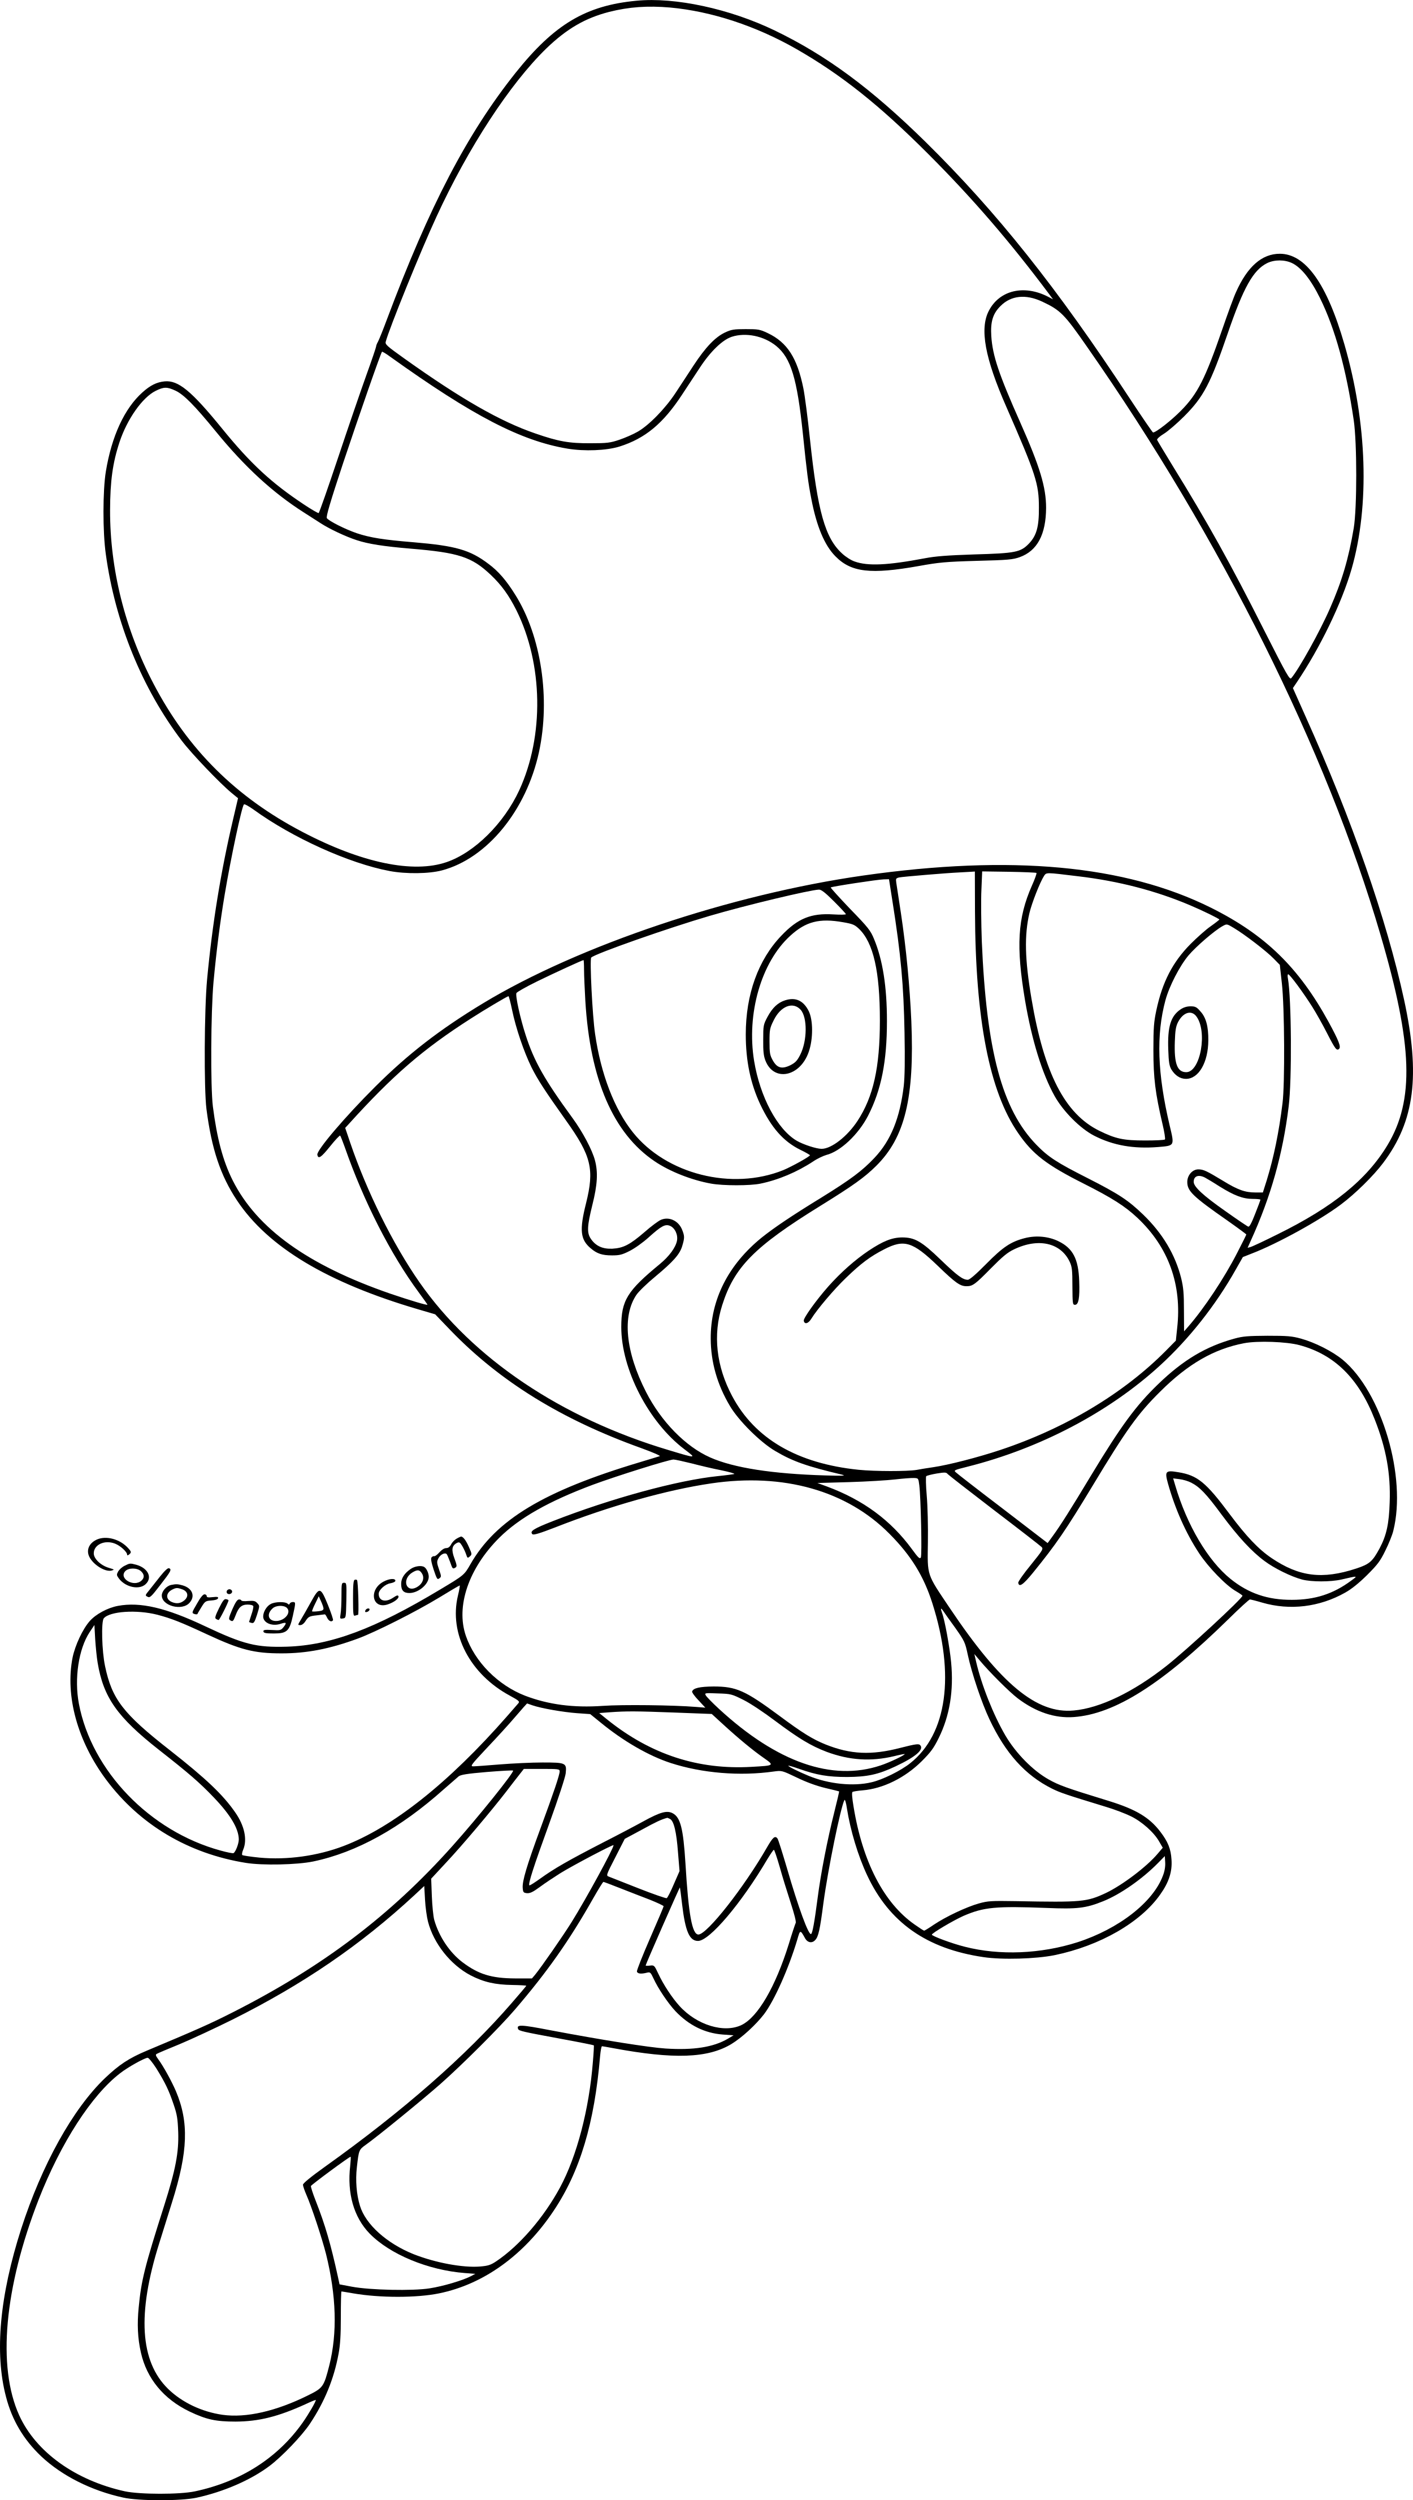 <?xml version="1.0" encoding="UTF-8"?>
<svg xmlns="http://www.w3.org/2000/svg" version="1.0" viewBox="0 0 1100.931 1947.483" preserveAspectRatio="xMidYMid meet">
  <g transform="translate(-88.943,1967.86) scale(0.1,-0.1)" fill="#000000" stroke="none">
    <path d="M5850 19673 c-396 -37 -641 -183 -943 -561 -377 -473 -672 -1039 -1002 -1919 -30 -81 -62 -160 -70 -175 -8 -14 -15 -31 -15 -38 0 -6 -34 -107 -76 -223 -42 -117 -141 -405 -220 -642 -79 -236 -147 -431 -152 -433 -5 -1 -56 28 -113 66 -255 169 -417 319 -639 592 -241 296 -342 378 -448 368 -62 -6 -112 -31 -173 -86 -140 -125 -240 -342 -285 -617 -24 -147 -25 -469 0 -644 73 -533 283 -1046 593 -1454 78 -102 294 -328 387 -405 l50 -41 -37 -158 c-97 -412 -163 -817 -204 -1253 -22 -236 -25 -851 -5 -1010 40 -311 109 -518 238 -712 241 -363 703 -640 1411 -848 l133 -39 122 -127 c384 -397 864 -693 1483 -915 88 -32 153 -60 145 -63 -8 -2 -78 -24 -155 -47 -749 -224 -1123 -449 -1321 -796 -47 -82 -48 -84 -234 -195 -512 -308 -853 -435 -1195 -446 -239 -7 -336 17 -637 159 -306 145 -506 191 -679 159 -81 -15 -172 -64 -220 -118 -55 -62 -114 -188 -134 -284 -59 -299 38 -653 263 -954 261 -349 639 -574 1087 -646 131 -21 400 -15 525 11 338 71 678 259 1018 563 52 45 104 91 115 100 17 13 66 21 220 34 109 9 201 14 204 11 11 -11 -270 -361 -472 -587 -484 -542 -1009 -939 -1710 -1295 -179 -91 -284 -137 -670 -299 -141 -59 -218 -110 -329 -216 -250 -240 -490 -673 -651 -1171 -168 -523 -209 -967 -119 -1309 47 -183 137 -334 275 -465 161 -151 390 -267 639 -321 121 -27 448 -27 570 -1 212 46 424 138 570 248 98 74 251 234 314 328 114 171 187 348 223 544 13 67 18 145 18 289 0 109 2 198 5 198 3 0 44 -7 91 -15 207 -36 496 -36 670 0 347 71 661 297 892 643 206 307 318 683 362 1205 4 42 10 77 15 77 4 0 43 -7 86 -15 473 -88 738 -79 922 32 82 50 190 149 254 232 81 107 192 356 259 580 23 80 23 80 61 12 20 -36 56 -41 80 -13 24 26 36 79 63 287 36 267 135 750 164 803 4 7 13 -22 19 -65 27 -171 86 -369 158 -522 172 -367 463 -572 906 -637 148 -22 407 -14 553 15 354 73 672 255 825 474 67 94 94 178 87 271 -5 84 -28 140 -88 218 -84 110 -189 173 -399 238 -336 103 -390 123 -470 168 -122 68 -255 203 -337 342 -94 161 -186 393 -228 574 l-14 61 42 -50 c76 -91 231 -246 297 -296 140 -106 288 -156 436 -145 320 23 691 259 1205 763 85 84 161 153 167 153 6 0 50 -11 97 -25 215 -62 444 -35 645 78 50 28 106 73 171 137 82 82 102 108 142 190 26 52 54 121 62 154 106 420 -89 1080 -394 1333 -80 66 -217 135 -326 165 -69 19 -105 22 -260 22 -152 -1 -192 -4 -257 -22 -223 -61 -401 -167 -596 -356 -172 -166 -289 -325 -521 -709 -157 -261 -240 -392 -297 -470 l-42 -58 -348 267 c-192 146 -357 274 -367 284 -18 16 -14 18 90 44 565 142 1102 424 1499 787 228 208 437 473 593 751 l54 95 71 28 c198 76 528 258 691 380 113 84 256 225 331 325 246 326 291 682 163 1272 -136 626 -406 1402 -767 2205 l-99 222 29 43 c182 269 351 618 428 884 142 494 122 1137 -56 1751 -136 472 -303 705 -503 705 -139 0 -252 -99 -341 -298 -17 -36 -64 -165 -106 -287 -134 -388 -193 -506 -324 -638 -76 -77 -195 -170 -217 -169 -4 1 -86 120 -182 266 -563 858 -1037 1453 -1592 1999 -424 416 -769 671 -1173 866 -350 169 -776 261 -1076 232z m260 -53 c321 -29 669 -143 984 -323 351 -201 646 -436 1026 -816 347 -347 636 -682 945 -1095 l29 -39 -40 21 c-188 96 -379 49 -461 -112 -71 -139 -30 -366 137 -746 231 -528 254 -599 254 -785 1 -149 -18 -218 -78 -281 -65 -67 -104 -75 -426 -84 -209 -7 -301 -14 -385 -30 -291 -55 -443 -62 -547 -25 -27 9 -69 36 -95 60 -135 121 -193 328 -253 895 -17 162 -40 339 -51 393 -48 238 -126 359 -278 431 -61 29 -74 31 -171 31 -92 0 -112 -3 -161 -26 -77 -36 -152 -115 -245 -256 -42 -65 -107 -163 -143 -218 -79 -119 -202 -246 -291 -298 -36 -21 -101 -49 -145 -64 -71 -24 -96 -27 -225 -27 -167 -1 -250 14 -429 76 -274 94 -578 268 -1024 586 -133 95 -148 108 -142 129 23 93 274 712 395 973 249 541 574 1037 856 1311 160 154 303 237 490 285 155 39 299 49 474 34z m4847 -1991 c72 -35 146 -128 218 -274 117 -238 203 -549 262 -950 26 -176 26 -684 0 -840 -40 -238 -92 -414 -185 -625 -78 -179 -241 -472 -301 -543 -13 -16 -31 15 -216 380 -256 508 -440 838 -707 1270 -65 106 -120 198 -123 205 -2 8 20 28 53 48 31 19 102 80 157 135 152 152 206 255 340 646 123 359 199 494 307 548 57 28 137 28 195 0z m-1949 -299 c143 -67 173 -96 352 -354 1045 -1497 1865 -3142 2286 -4581 251 -856 265 -1285 54 -1636 -162 -269 -425 -482 -855 -694 -104 -52 -200 -97 -213 -100 l-22 -6 26 58 c155 340 248 670 294 1043 26 207 22 840 -6 998 -4 17 -2 32 2 32 13 0 122 -149 188 -254 31 -49 83 -142 116 -207 63 -123 75 -138 93 -120 16 16 -3 64 -80 206 -234 428 -495 682 -918 893 -669 333 -1557 415 -2709 251 -1033 -147 -2219 -545 -2964 -996 -337 -204 -583 -394 -838 -648 -237 -236 -459 -497 -452 -531 7 -37 29 -22 99 65 40 50 76 88 79 84 4 -5 19 -44 35 -88 148 -425 359 -838 577 -1133 37 -50 68 -94 68 -96 0 -7 -137 34 -290 86 -642 222 -1039 507 -1228 883 -76 152 -122 326 -154 575 -19 156 -16 734 5 970 23 244 51 466 87 680 49 292 133 685 150 703 4 5 38 -14 76 -41 300 -218 744 -419 1059 -478 127 -24 307 -22 408 5 351 93 657 466 756 922 90 417 17 904 -185 1225 -69 111 -132 184 -208 240 -145 110 -256 141 -586 169 -233 19 -338 36 -440 70 -91 31 -220 96 -234 118 -7 11 25 121 127 429 126 377 293 857 303 867 2 2 30 -14 61 -37 648 -464 1021 -657 1384 -718 133 -22 303 -15 404 16 201 63 341 179 489 405 40 61 102 155 139 211 82 125 175 215 247 239 110 36 251 7 347 -71 115 -94 163 -253 208 -684 32 -309 41 -380 66 -508 41 -214 103 -361 187 -446 123 -126 275 -143 652 -76 155 28 206 33 450 40 244 6 282 10 335 29 136 49 204 176 205 384 0 160 -48 320 -200 662 -169 380 -217 523 -227 676 -7 111 12 175 72 234 81 82 196 94 323 35z m-6752 -694 c65 -30 149 -115 314 -317 225 -276 444 -478 690 -634 41 -26 99 -63 128 -82 67 -44 197 -105 281 -132 91 -30 209 -48 420 -66 374 -31 476 -64 624 -204 84 -80 140 -157 200 -276 208 -419 217 -979 22 -1402 -119 -257 -347 -484 -564 -559 -262 -91 -664 -7 -1126 235 -518 271 -892 643 -1158 1151 -224 426 -341 895 -340 1355 1 228 20 368 74 531 59 178 178 347 281 398 64 32 89 32 154 2z m6230 -4059 c3 -838 112 -1400 336 -1724 114 -166 221 -248 511 -394 220 -111 321 -175 417 -265 245 -230 350 -523 311 -863 l-10 -95 -78 -79 c-328 -331 -781 -603 -1288 -772 -174 -58 -407 -118 -525 -135 -41 -6 -99 -15 -129 -21 -72 -12 -323 -12 -452 1 -477 49 -808 241 -985 574 -124 233 -151 477 -78 707 94 298 251 457 764 774 255 158 344 221 435 311 225 222 300 529 275 1128 -12 275 -40 567 -81 841 -17 110 -33 216 -36 236 -5 34 -3 37 23 43 30 6 362 34 469 39 33 2 74 4 90 5 l30 2 1 -313z m479 302 c3 -4 -13 -49 -36 -100 -111 -252 -124 -471 -53 -893 53 -311 133 -570 231 -746 68 -120 199 -252 308 -308 149 -76 306 -103 497 -88 131 11 129 7 91 167 -96 406 -106 707 -33 977 30 110 110 265 179 348 58 69 205 196 268 230 31 17 32 17 88 -17 85 -51 254 -181 308 -237 l48 -49 16 -144 c21 -184 24 -786 5 -934 -28 -227 -68 -421 -122 -597 l-31 -98 -59 0 c-79 0 -136 20 -250 90 -131 79 -154 90 -194 90 -46 0 -86 -46 -86 -98 0 -71 42 -112 313 -301 81 -57 147 -106 147 -108 0 -3 -32 -68 -72 -145 -100 -195 -257 -431 -379 -571 l-34 -39 -1 164 c0 133 -4 179 -22 252 -46 182 -144 347 -295 493 -117 113 -190 161 -434 285 -241 122 -307 165 -399 260 -267 275 -389 731 -425 1586 -5 141 -7 321 -3 400 l6 143 208 -3 c115 -2 211 -6 215 -9z m325 -26 c314 -37 603 -112 870 -225 102 -43 230 -106 230 -112 0 -2 -30 -26 -67 -52 -38 -26 -108 -89 -158 -139 -139 -141 -219 -295 -266 -516 -19 -89 -23 -134 -23 -309 0 -220 15 -337 71 -577 15 -62 23 -116 19 -120 -4 -5 -74 -8 -154 -8 -170 0 -230 13 -358 76 -268 132 -430 447 -528 1029 -52 307 -56 494 -16 666 19 80 82 240 114 290 19 28 12 28 266 -3z m-1447 -195 c66 -417 87 -651 94 -1023 4 -213 2 -343 -6 -415 -30 -250 -100 -424 -227 -559 -96 -102 -183 -167 -412 -309 -235 -144 -368 -234 -465 -311 -264 -213 -402 -487 -400 -791 1 -183 51 -357 149 -522 68 -116 239 -285 354 -352 137 -81 246 -119 520 -184 35 -9 7 -10 -130 -6 -411 12 -715 59 -897 140 -191 84 -382 279 -500 510 -160 313 -187 593 -74 758 18 26 83 89 145 140 143 119 192 175 211 239 19 64 19 77 -1 127 -28 70 -101 104 -165 77 -19 -8 -76 -50 -127 -95 -115 -99 -165 -125 -252 -130 -76 -3 -129 21 -167 77 -32 47 -29 99 12 265 39 155 45 253 20 346 -21 81 -96 222 -175 330 -217 297 -299 441 -365 646 -41 126 -81 305 -72 327 3 8 74 48 159 90 137 67 355 167 364 167 2 0 4 -35 4 -77 0 -43 5 -151 10 -240 37 -616 218 -1033 540 -1250 118 -80 289 -147 440 -174 94 -17 305 -17 385 0 140 29 286 91 409 172 32 22 79 44 103 51 110 27 251 160 326 306 103 201 147 422 147 737 0 268 -33 476 -100 638 -28 68 -45 90 -187 236 -85 89 -153 164 -151 167 7 7 367 62 414 63 l40 1 27 -172z m-456 0 c51 -51 93 -96 93 -100 0 -5 -44 -5 -97 -2 -174 11 -278 -31 -406 -166 -180 -188 -277 -457 -277 -769 0 -206 37 -384 114 -547 86 -180 179 -286 310 -351 42 -20 76 -40 76 -43 0 -10 -145 -90 -208 -116 -399 -161 -911 -32 -1171 294 -145 181 -250 455 -295 767 -21 141 -43 582 -30 595 30 30 602 231 924 325 283 83 781 202 850 204 18 1 49 -23 117 -91z m72 -163 c75 -13 89 -19 124 -52 111 -108 162 -329 162 -713 0 -367 -51 -594 -174 -782 -80 -122 -204 -218 -280 -218 -41 0 -142 33 -194 63 -151 89 -286 342 -332 622 -60 367 55 768 281 974 122 112 228 139 413 106z m-2580 -682 c30 -145 92 -326 151 -447 49 -98 105 -184 270 -416 197 -276 222 -379 155 -646 -52 -208 -44 -281 37 -349 49 -42 90 -55 166 -55 59 0 79 5 138 35 38 19 104 66 147 105 99 89 129 106 167 90 38 -16 63 -69 54 -116 -10 -52 -60 -121 -134 -182 -254 -209 -300 -283 -300 -490 0 -329 213 -742 493 -953 95 -72 96 -72 -123 -6 -839 250 -1529 715 -1942 1307 -207 297 -410 706 -540 1088 l-39 115 24 26 c345 382 580 586 957 827 99 64 281 172 291 173 3 1 16 -47 28 -106z m5399 -1307 c15 -8 67 -39 115 -70 113 -70 181 -96 257 -96 33 0 60 -3 60 -6 0 -3 -18 -53 -41 -110 -28 -72 -45 -104 -54 -100 -7 2 -87 56 -177 120 -174 122 -248 190 -248 229 0 45 37 59 88 33z m736 -1305 c273 -73 462 -259 587 -580 89 -226 124 -421 116 -644 -5 -168 -25 -258 -78 -358 -56 -104 -79 -124 -182 -158 -265 -87 -445 -64 -660 81 -102 69 -196 168 -327 343 -185 248 -251 302 -400 326 -99 17 -107 8 -81 -86 56 -200 140 -389 243 -545 71 -108 209 -251 286 -295 28 -16 52 -33 52 -36 0 -21 -434 -422 -590 -545 -259 -205 -520 -331 -725 -349 -288 -27 -568 205 -967 800 -180 268 -173 245 -169 510 2 121 -2 285 -9 363 -7 80 -8 148 -4 152 5 5 42 14 82 21 63 10 74 10 85 -4 7 -8 170 -135 362 -282 193 -147 358 -275 368 -285 17 -16 14 -22 -82 -141 -56 -68 -100 -131 -98 -139 6 -38 37 -17 114 77 182 224 256 332 465 678 264 438 353 562 528 735 216 215 418 331 653 376 106 20 330 12 431 -15z m-4737 -921 c65 -17 170 -42 233 -54 63 -13 108 -26 100 -29 -8 -2 -64 -10 -125 -16 -316 -32 -838 -175 -1291 -352 -150 -59 -179 -78 -156 -101 8 -8 58 7 179 54 426 167 871 292 1214 342 564 83 1057 -57 1389 -393 169 -170 267 -330 334 -541 178 -559 114 -1018 -172 -1245 -72 -58 -217 -130 -302 -149 -142 -34 -334 -14 -490 50 -80 33 -163 74 -158 79 2 2 40 -9 85 -25 136 -48 224 -63 373 -63 157 1 241 19 375 82 160 75 227 133 193 167 -11 11 -35 8 -153 -22 -227 -59 -389 -51 -582 26 -102 41 -181 90 -360 223 -269 199 -337 229 -514 229 -108 -1 -158 -12 -167 -39 -2 -7 20 -38 50 -69 l53 -57 -75 6 c-169 14 -572 19 -724 8 -230 -16 -424 10 -605 79 -212 82 -392 264 -462 467 -79 230 22 526 261 764 155 154 387 285 730 413 184 68 589 195 627 196 12 0 75 -14 140 -30z m1775 -170 c12 -96 22 -545 12 -563 -8 -14 -20 -3 -68 63 -166 227 -381 385 -664 490 l-74 27 249 7 c136 4 298 14 358 21 61 7 126 12 145 11 35 -1 35 -2 42 -56z m2118 20 c67 -34 118 -87 238 -250 128 -172 234 -287 333 -360 77 -58 210 -123 294 -145 74 -19 220 -19 305 0 135 31 131 31 75 -10 -138 -102 -280 -148 -460 -148 -188 -1 -338 50 -478 163 -176 142 -340 419 -431 729 l-16 54 49 -6 c27 -3 68 -15 91 -27z m-5713 -882 c-70 -295 94 -610 406 -778 69 -38 77 -44 65 -59 -8 -9 -47 -54 -88 -101 -455 -519 -888 -863 -1272 -1010 -204 -78 -442 -111 -656 -91 -70 7 -130 16 -135 20 -4 4 -1 24 8 44 32 77 9 185 -62 287 -95 138 -229 265 -508 484 -367 287 -453 399 -507 656 -25 117 -31 347 -10 373 46 55 256 69 417 28 110 -29 184 -58 390 -154 259 -120 364 -147 578 -147 197 0 373 34 594 115 138 51 450 208 633 319 85 52 158 95 161 95 3 1 -3 -36 -14 -81z m3875 -249 c73 -104 77 -112 98 -211 31 -144 108 -373 168 -500 125 -266 279 -437 487 -541 66 -33 112 -48 423 -143 64 -19 150 -52 191 -72 87 -42 181 -126 221 -196 l29 -50 -40 -47 c-84 -100 -273 -243 -402 -305 -150 -70 -186 -74 -702 -64 -192 3 -217 2 -289 -18 -96 -27 -256 -102 -350 -165 -38 -26 -72 -47 -76 -47 -4 0 -38 22 -76 49 -238 167 -404 487 -474 916 -12 71 -15 112 -8 116 5 3 40 9 78 12 159 13 330 97 461 227 71 71 93 101 132 180 86 173 118 370 97 590 -11 118 -50 332 -71 386 -13 37 -10 42 9 15 9 -14 51 -73 94 -132z m-6682 -271 c45 -271 153 -424 476 -678 236 -185 318 -256 429 -372 131 -137 193 -242 195 -326 0 -34 -24 -97 -41 -108 -5 -3 -51 6 -101 20 -551 150 -1005 621 -1104 1144 -37 196 -2 426 83 556 l38 57 6 -110 c4 -60 12 -143 19 -183z m5031 -290 c56 -28 158 -96 251 -166 182 -136 275 -192 398 -239 178 -66 345 -77 525 -34 44 11 81 18 83 17 6 -7 -120 -67 -188 -89 -377 -126 -806 24 -1257 439 -51 47 -98 95 -104 106 -11 20 -9 20 94 16 101 -3 108 -5 198 -50z m-1642 -43 c67 -23 237 -53 348 -61 l101 -7 79 -64 c176 -145 376 -261 548 -317 244 -79 538 -104 805 -66 60 8 62 8 175 -46 74 -36 152 -65 222 -82 59 -14 109 -26 110 -27 2 -1 -15 -73 -37 -161 -54 -215 -105 -475 -130 -669 -25 -191 -40 -274 -51 -281 -19 -12 -99 205 -189 516 -35 118 -67 221 -73 228 -19 25 -36 10 -82 -70 -178 -310 -467 -678 -534 -678 -49 0 -77 155 -101 555 -17 272 -39 358 -100 390 -45 23 -96 9 -229 -64 -58 -32 -200 -107 -316 -166 -266 -137 -379 -202 -483 -277 -46 -33 -85 -58 -88 -55 -11 10 33 146 153 476 71 196 127 367 130 396 9 82 1 85 -180 85 -84 0 -233 -7 -332 -15 -99 -8 -193 -15 -208 -15 -26 0 -18 11 106 143 74 78 175 188 223 245 48 56 89 102 90 102 1 0 20 -7 43 -15z m1106 -56 l290 -11 84 -77 c123 -113 237 -207 319 -264 87 -61 87 -61 -93 -71 -416 -24 -783 96 -1120 365 l-67 54 79 6 c136 10 211 9 508 -2z m-895 -458 c0 -27 -44 -158 -149 -443 -108 -293 -143 -412 -139 -465 3 -34 6 -38 33 -41 24 -2 47 9 100 48 39 29 110 76 159 107 100 62 416 228 416 219 0 -26 -214 -418 -328 -601 -71 -113 -233 -346 -284 -409 l-24 -28 -130 0 c-186 1 -286 32 -411 126 -101 77 -183 200 -220 329 -8 29 -16 113 -19 187 l-5 135 116 125 c127 135 359 411 470 555 38 50 84 109 103 133 l33 42 140 0 c130 0 139 -1 139 -19z m860 -371 c30 -16 50 -101 62 -260 l12 -146 -45 -103 c-24 -57 -49 -105 -55 -108 -7 -2 -106 32 -220 77 -115 45 -219 86 -231 91 -22 8 -21 11 51 151 l73 143 134 72 c111 61 150 79 197 92 2 1 12 -4 22 -9z m854 -372 c20 -73 59 -198 85 -278 29 -89 45 -151 40 -160 -4 -8 -29 -82 -54 -165 -104 -333 -240 -566 -366 -629 -136 -67 -350 -2 -485 147 -59 65 -126 167 -166 253 -30 64 -32 66 -64 62 -19 -2 -34 -2 -34 1 0 9 264 610 267 608 1 -2 9 -61 17 -132 25 -210 57 -285 124 -285 89 0 337 292 541 638 24 39 46 72 50 72 4 0 24 -60 45 -132z m2986 -70 c-77 -207 -344 -414 -665 -518 -285 -91 -607 -105 -879 -35 -94 23 -256 83 -256 94 0 12 168 111 246 146 160 69 252 77 649 62 237 -10 305 -2 439 52 133 53 305 173 426 296 l55 56 3 -49 c2 -31 -4 -69 -18 -104z m-4229 -97 c68 -27 172 -67 232 -90 59 -24 107 -46 107 -51 0 -5 -48 -117 -106 -250 -58 -133 -104 -249 -102 -258 4 -18 33 -21 79 -9 24 6 28 2 50 -45 36 -79 114 -194 171 -255 106 -111 228 -171 368 -182 l85 -6 -45 -27 c-113 -66 -267 -90 -485 -76 -126 8 -499 67 -895 142 -233 45 -267 46 -254 11 6 -16 29 -21 348 -80 131 -24 240 -46 242 -48 2 -1 -1 -59 -7 -127 -29 -371 -125 -737 -256 -980 -127 -235 -316 -454 -498 -576 -42 -28 -63 -35 -125 -40 -133 -11 -348 29 -518 96 -209 84 -374 232 -418 377 -27 87 -36 198 -24 301 15 132 16 136 68 173 97 69 442 351 582 474 173 153 462 441 581 580 253 295 423 536 611 868 40 70 75 127 79 127 3 0 62 -22 130 -49z m-1497 -260 c44 -171 176 -337 332 -419 103 -53 191 -73 326 -75 60 -1 108 -4 108 -6 0 -2 -51 -63 -114 -135 -354 -409 -848 -842 -1455 -1275 -113 -81 -171 -129 -171 -140 0 -10 12 -45 26 -77 41 -93 122 -338 154 -464 80 -323 89 -614 25 -867 -42 -165 -49 -175 -162 -231 -251 -125 -486 -179 -670 -153 -161 23 -315 96 -423 201 -220 214 -243 586 -70 1135 27 88 73 232 100 320 125 396 132 623 30 865 -35 81 -98 195 -138 249 -19 26 -22 35 -12 41 8 5 88 39 179 76 91 38 276 124 411 191 552 276 998 580 1420 971 l75 70 6 -107 c3 -58 14 -135 23 -170z m-2117 -1143 c69 -111 98 -171 135 -281 27 -79 32 -110 36 -217 5 -158 -20 -290 -109 -570 -153 -480 -179 -584 -199 -795 -13 -130 -8 -240 17 -350 45 -203 177 -363 378 -460 132 -63 205 -79 360 -79 181 1 331 38 548 137 42 20 77 34 77 31 0 -14 -55 -108 -101 -174 -195 -277 -483 -461 -839 -537 -120 -26 -430 -25 -548 0 -385 85 -693 306 -823 592 -172 380 -116 994 152 1682 173 441 412 812 635 983 60 47 190 119 214 120 8 0 38 -37 67 -82z m1511 -760 c-25 -214 28 -400 151 -527 158 -162 456 -286 744 -308 l80 -6 -34 -18 c-60 -32 -217 -79 -322 -95 -131 -21 -464 -14 -607 13 l-95 18 -13 60 c-56 255 -98 400 -172 589 -23 58 -40 111 -38 117 3 10 297 227 309 228 3 1 1 -32 -3 -71z M8876 10035 c-110 -28 -172 -69 -303 -202 -80 -81 -129 -123 -143 -123 -39 0 -82 32 -209 154 -150 145 -204 176 -303 176 -79 -1 -147 -28 -260 -103 -106 -71 -218 -170 -314 -278 -94 -106 -196 -248 -192 -268 6 -31 35 -23 59 16 45 73 177 229 270 318 116 112 189 167 297 222 156 81 223 60 420 -130 137 -132 172 -157 222 -157 48 0 66 13 190 139 91 92 129 124 180 148 189 91 364 52 434 -97 18 -39 21 -64 21 -190 1 -136 2 -145 20 -145 28 0 38 53 33 185 -6 173 -49 255 -161 310 -78 38 -173 47 -261 25z M10089 11817 c-78 -52 -104 -136 -97 -317 3 -92 8 -123 23 -150 29 -48 69 -75 115 -75 99 0 173 128 174 300 1 108 -18 179 -62 226 -29 34 -40 39 -77 39 -27 0 -54 -8 -76 -23z m120 -53 c91 -116 34 -437 -77 -437 -70 0 -95 66 -89 238 3 88 8 118 25 152 39 75 102 96 141 47z M7007 11887 c-57 -18 -99 -58 -137 -128 -33 -62 -34 -68 -34 -179 -1 -88 3 -126 17 -162 65 -169 271 -128 338 68 35 101 34 249 -1 318 -41 81 -102 109 -183 83z m120 -73 c54 -59 53 -242 -3 -352 -24 -47 -38 -61 -77 -81 -66 -32 -103 -22 -137 39 -22 40 -25 57 -25 145 0 93 2 105 33 167 54 110 149 147 209 82z M4448 7694 c-15 -8 -35 -28 -43 -44 -11 -21 -23 -30 -39 -30 -15 0 -35 -13 -53 -33 -16 -18 -34 -32 -40 -30 -5 2 -15 -2 -21 -9 -7 -9 -3 -36 16 -95 25 -74 29 -81 44 -69 17 12 17 16 -2 70 -18 52 -18 61 -5 86 15 30 51 48 65 33 4 -4 15 -32 26 -60 19 -56 21 -58 43 -44 12 8 10 19 -9 71 -25 67 -20 99 19 120 18 9 24 6 41 -22 11 -18 25 -48 31 -66 10 -31 12 -32 29 -17 18 16 17 19 -7 73 -22 51 -46 83 -62 82 -3 -1 -18 -7 -33 -16z M1650 7689 c-59 -24 -87 -73 -70 -124 22 -65 124 -134 179 -120 24 7 23 8 -21 21 -64 19 -118 71 -118 113 0 68 85 107 165 76 42 -16 95 -64 95 -87 0 -6 6 -6 15 2 21 17 19 23 -17 60 -62 61 -159 86 -228 59z M1860 7482 c-19 -9 -41 -29 -50 -44 -13 -25 -13 -29 6 -55 51 -68 158 -91 208 -44 55 51 19 125 -72 151 -49 13 -51 13 -92 -8z m128 -42 c27 -25 28 -51 4 -73 -59 -54 -179 16 -127 73 25 28 94 27 123 0z M4090 7458 c-50 -34 -75 -73 -75 -117 0 -51 19 -71 64 -71 70 0 151 68 151 127 0 27 -17 64 -34 75 -22 15 -74 8 -106 -14z m89 -39 c20 -36 1 -80 -43 -104 -85 -46 -117 64 -34 115 41 25 58 22 77 -11z M2139 7402 c-29 -37 -68 -86 -86 -109 -33 -40 -34 -42 -14 -52 18 -10 28 -1 98 90 84 108 92 123 70 132 -10 4 -33 -18 -68 -61z M3653 7373 c-10 -3 -13 -42 -13 -145 0 -124 2 -139 16 -134 9 3 19 6 23 6 8 0 1 263 -8 271 -3 4 -12 4 -18 2z M3878 7359 c-118 -62 -90 -217 31 -178 50 16 91 47 85 64 -4 10 -13 8 -41 -11 -59 -40 -113 -26 -113 30 0 30 51 76 91 82 23 4 39 12 39 20 0 20 -48 17 -92 -7z M3550 7248 c0 -57 -3 -120 -7 -141 -6 -37 -5 -39 18 -35 24 3 24 4 27 141 2 132 2 137 -18 137 -19 0 -20 -6 -20 -102z M2223 7333 c-36 -7 -73 -49 -73 -82 0 -82 160 -123 217 -56 46 52 20 114 -56 135 -37 10 -49 11 -88 3z m86 -34 c45 -16 53 -55 17 -86 -30 -25 -62 -29 -100 -12 -46 21 -45 68 2 94 33 17 41 18 81 4z M2656 7285 c-3 -9 1 -18 10 -22 19 -7 39 11 30 26 -10 16 -33 13 -40 -4z M3311 7198 c-28 -51 -63 -112 -77 -135 -25 -42 -26 -43 -5 -43 13 0 30 13 43 35 21 31 29 35 83 41 33 4 62 8 65 8 3 1 11 -11 18 -26 13 -27 35 -37 46 -20 3 5 -15 58 -39 118 -59 144 -66 145 -134 22z m99 -49 c0 -12 -11 -18 -42 -21 -24 -3 -45 -3 -47 -1 -2 1 8 29 24 60 l28 58 18 -40 c10 -22 19 -47 19 -56z M2424 7187 c-41 -70 -41 -72 -21 -80 12 -4 23 -4 25 0 1 4 16 29 32 55 27 44 32 47 76 50 30 2 49 8 52 17 4 11 -5 13 -42 9 -35 -4 -46 -2 -46 8 0 8 -8 14 -17 14 -12 0 -33 -26 -59 -73z M2596 7152 c-29 -59 -34 -77 -24 -83 7 -5 17 -9 21 -9 7 0 77 139 77 153 0 3 -8 7 -18 9 -15 4 -26 -10 -56 -70z M2700 7144 c-27 -63 -31 -77 -19 -85 22 -14 25 -12 44 37 24 64 47 84 94 84 23 0 41 -5 44 -12 2 -7 -4 -37 -15 -67 -10 -30 -18 -55 -18 -56 0 -2 9 -5 20 -8 17 -4 23 5 42 64 21 68 22 69 2 90 -16 18 -27 20 -71 17 -29 -3 -53 -1 -53 4 0 4 -8 8 -18 8 -13 0 -28 -21 -52 -76z M2998 7184 c-31 -16 -58 -61 -58 -97 0 -49 69 -79 135 -57 46 15 51 10 24 -25 -21 -26 -26 -27 -91 -23 -58 3 -68 1 -66 -12 3 -12 19 -15 81 -15 102 0 122 18 148 137 23 104 23 108 0 108 -11 0 -21 -6 -24 -12 -4 -10 -7 -10 -18 0 -18 16 -98 15 -131 -4z m127 -30 c33 -33 -9 -92 -71 -101 -70 -9 -95 48 -41 97 26 25 89 27 112 4z M3736 7134 c-4 -11 -1 -14 11 -12 9 2 18 9 21 16 6 18 -25 15 -32 -4z"></path>
  </g>
</svg>
